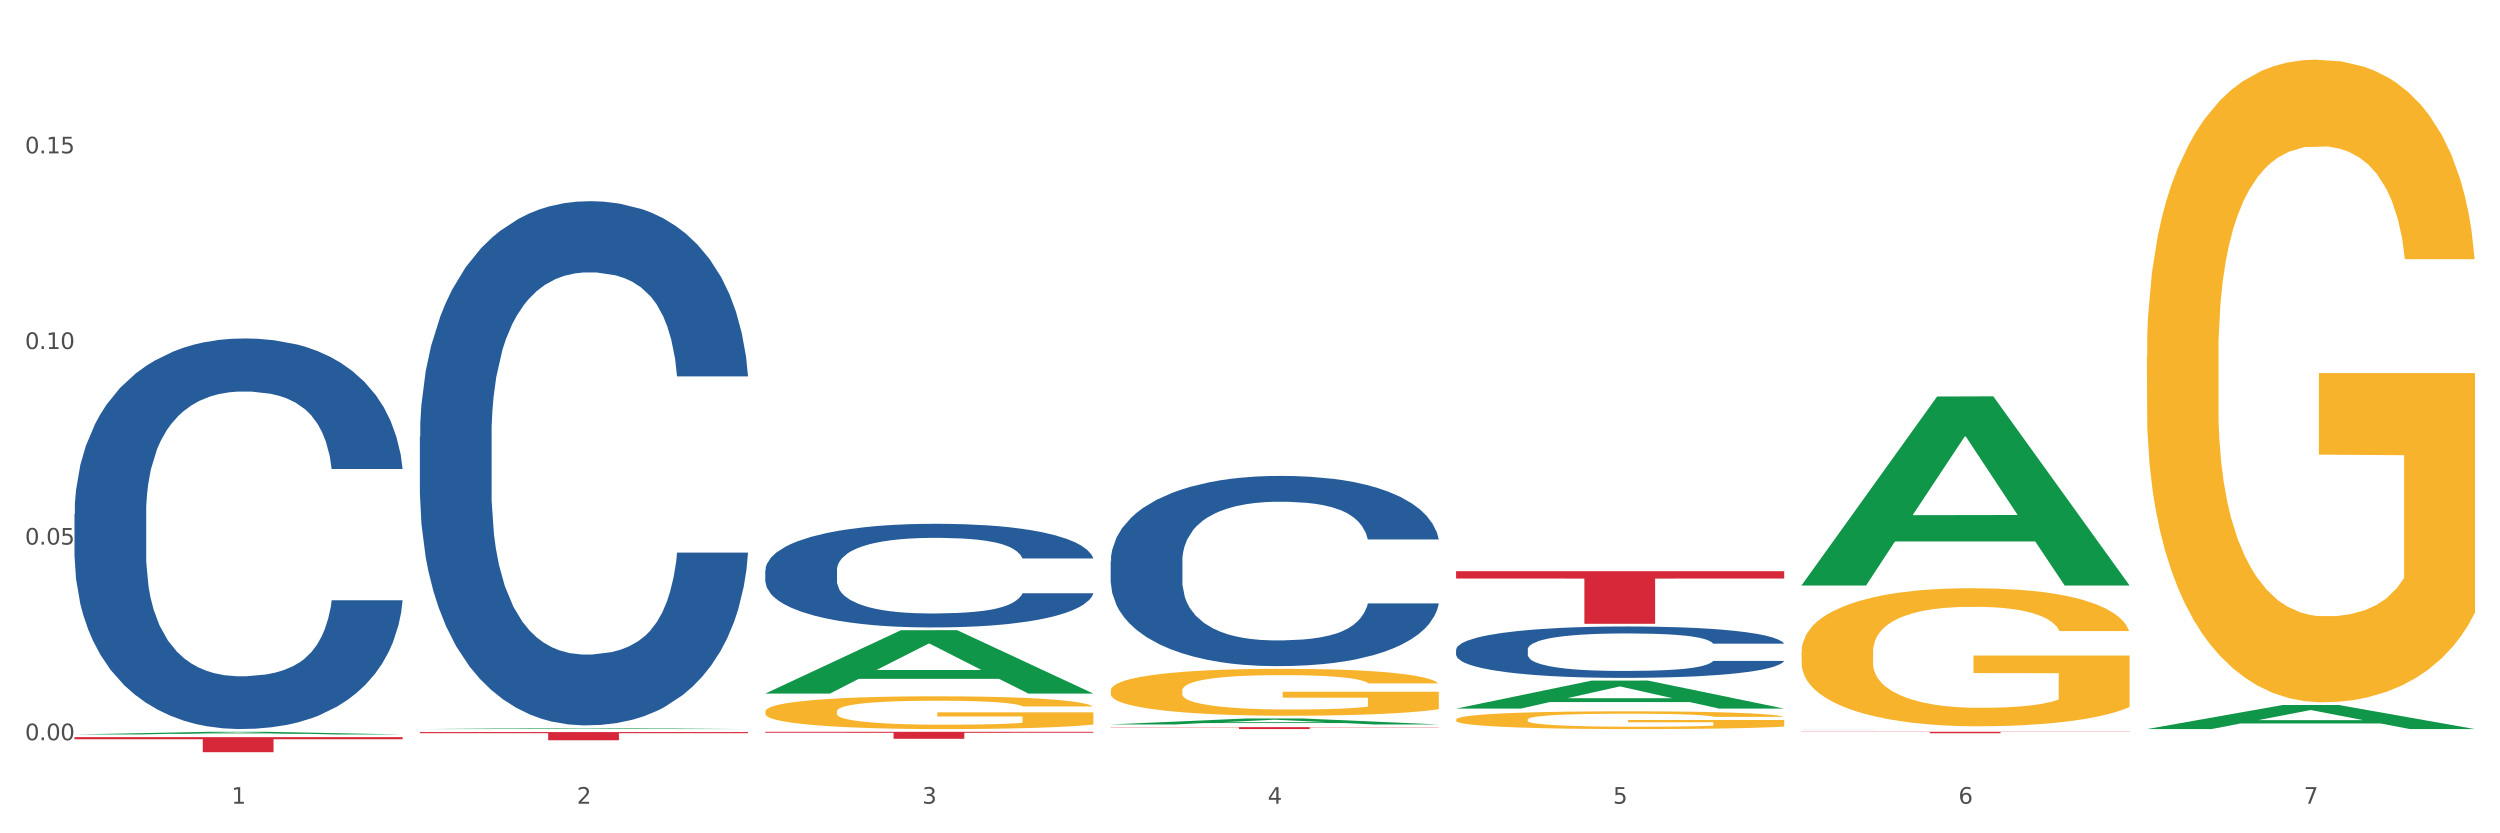 <?xml version="1.0" encoding="utf-8" standalone="no"?>
<!DOCTYPE svg PUBLIC "-//W3C//DTD SVG 1.1//EN"
  "http://www.w3.org/Graphics/SVG/1.1/DTD/svg11.dtd">
<svg xmlns:xlink="http://www.w3.org/1999/xlink" width="1080pt" height="360pt" viewBox="0 0 1080 360" xmlns="http://www.w3.org/2000/svg" version="1.1">
 <rect x="0" y="0" width="1080" height="360" fill="#333333" stroke="none"/>
 <defs>
  <style type="text/css">*{stroke-linejoin: round; stroke-linecap: butt}</style>
 </defs>
 <g id="figure_1">
  <g id="patch_1">
   <path d="M 0 360 
L 1080 360 
L 1080 0 
L 0 0 
z
" style="fill: #ffffff; stroke: #ffffff; stroke-linejoin: miter"/>
  </g>
  <g id="axes_1">
   <g id="matplotlib.axis_1">
    <g id="xtick_1">
     <g id="text_1">
      <!-- 1 -->
      <g style="fill: #4d4d4d" transform="translate(99.997 347.204) scale(0.096 -0.096)">
       <defs>
        <path id="DejaVuSans-31" d="M 794 531 
L 1825 531 
L 1825 4091 
L 703 3866 
L 703 4441 
L 1819 4666 
L 2450 4666 
L 2450 531 
L 3481 531 
L 3481 0 
L 794 0 
L 794 531 
z
" transform="scale(0.016)"/>
       </defs>
       <use xlink:href="#DejaVuSans-31"/>
      </g>
     </g>
    </g>
    <g id="xtick_2">
     <g id="text_2">
      <!-- 2 -->
      <g style="fill: #4d4d4d" transform="translate(249.209 347.204) scale(0.096 -0.096)">
       <defs>
        <path id="DejaVuSans-32" d="M 1228 531 
L 3431 531 
L 3431 0 
L 469 0 
L 469 531 
Q 828 903 1448 1529 
Q 2069 2156 2228 2338 
Q 2531 2678 2651 2914 
Q 2772 3150 2772 3378 
Q 2772 3750 2511 3984 
Q 2250 4219 1831 4219 
Q 1534 4219 1204 4116 
Q 875 4013 500 3803 
L 500 4441 
Q 881 4594 1212 4672 
Q 1544 4750 1819 4750 
Q 2544 4750 2975 4387 
Q 3406 4025 3406 3419 
Q 3406 3131 3298 2873 
Q 3191 2616 2906 2266 
Q 2828 2175 2409 1742 
Q 1991 1309 1228 531 
z
" transform="scale(0.016)"/>
       </defs>
       <use xlink:href="#DejaVuSans-32"/>
      </g>
     </g>
    </g>
    <g id="xtick_3">
     <g id="text_3">
      <!-- 3 -->
      <g style="fill: #4d4d4d" transform="translate(398.421 347.204) scale(0.096 -0.096)">
       <defs>
        <path id="DejaVuSans-33" d="M 2597 2516 
Q 3050 2419 3304 2112 
Q 3559 1806 3559 1356 
Q 3559 666 3084 287 
Q 2609 -91 1734 -91 
Q 1441 -91 1130 -33 
Q 819 25 488 141 
L 488 750 
Q 750 597 1062 519 
Q 1375 441 1716 441 
Q 2309 441 2620 675 
Q 2931 909 2931 1356 
Q 2931 1769 2642 2001 
Q 2353 2234 1838 2234 
L 1294 2234 
L 1294 2753 
L 1863 2753 
Q 2328 2753 2575 2939 
Q 2822 3125 2822 3475 
Q 2822 3834 2567 4026 
Q 2313 4219 1838 4219 
Q 1578 4219 1281 4162 
Q 984 4106 628 3988 
L 628 4550 
Q 988 4650 1302 4700 
Q 1616 4750 1894 4750 
Q 2613 4750 3031 4423 
Q 3450 4097 3450 3541 
Q 3450 3153 3228 2886 
Q 3006 2619 2597 2516 
z
" transform="scale(0.016)"/>
       </defs>
       <use xlink:href="#DejaVuSans-33"/>
      </g>
     </g>
    </g>
    <g id="xtick_4">
     <g id="text_4">
      <!-- 4 -->
      <g style="fill: #4d4d4d" transform="translate(547.634 347.204) scale(0.096 -0.096)">
       <defs>
        <path id="DejaVuSans-34" d="M 2419 4116 
L 825 1625 
L 2419 1625 
L 2419 4116 
z
M 2253 4666 
L 3047 4666 
L 3047 1625 
L 3713 1625 
L 3713 1100 
L 3047 1100 
L 3047 0 
L 2419 0 
L 2419 1100 
L 313 1100 
L 313 1709 
L 2253 4666 
z
" transform="scale(0.016)"/>
       </defs>
       <use xlink:href="#DejaVuSans-34"/>
      </g>
     </g>
    </g>
    <g id="xtick_5">
     <g id="text_5">
      <!-- 5 -->
      <g style="fill: #4d4d4d" transform="translate(696.846 347.204) scale(0.096 -0.096)">
       <defs>
        <path id="DejaVuSans-35" d="M 691 4666 
L 3169 4666 
L 3169 4134 
L 1269 4134 
L 1269 2991 
Q 1406 3038 1543 3061 
Q 1681 3084 1819 3084 
Q 2600 3084 3056 2656 
Q 3513 2228 3513 1497 
Q 3513 744 3044 326 
Q 2575 -91 1722 -91 
Q 1428 -91 1123 -41 
Q 819 9 494 109 
L 494 744 
Q 775 591 1075 516 
Q 1375 441 1709 441 
Q 2250 441 2565 725 
Q 2881 1009 2881 1497 
Q 2881 1984 2565 2268 
Q 2250 2553 1709 2553 
Q 1456 2553 1204 2497 
Q 953 2441 691 2322 
L 691 4666 
z
" transform="scale(0.016)"/>
       </defs>
       <use xlink:href="#DejaVuSans-35"/>
      </g>
     </g>
    </g>
    <g id="xtick_6">
     <g id="text_6">
      <!-- 6 -->
      <g style="fill: #4d4d4d" transform="translate(846.058 347.204) scale(0.096 -0.096)">
       <defs>
        <path id="DejaVuSans-36" d="M 2113 2584 
Q 1688 2584 1439 2293 
Q 1191 2003 1191 1497 
Q 1191 994 1439 701 
Q 1688 409 2113 409 
Q 2538 409 2786 701 
Q 3034 994 3034 1497 
Q 3034 2003 2786 2293 
Q 2538 2584 2113 2584 
z
M 3366 4563 
L 3366 3988 
Q 3128 4100 2886 4159 
Q 2644 4219 2406 4219 
Q 1781 4219 1451 3797 
Q 1122 3375 1075 2522 
Q 1259 2794 1537 2939 
Q 1816 3084 2150 3084 
Q 2853 3084 3261 2657 
Q 3669 2231 3669 1497 
Q 3669 778 3244 343 
Q 2819 -91 2113 -91 
Q 1303 -91 875 529 
Q 447 1150 447 2328 
Q 447 3434 972 4092 
Q 1497 4750 2381 4750 
Q 2619 4750 2861 4703 
Q 3103 4656 3366 4563 
z
" transform="scale(0.016)"/>
       </defs>
       <use xlink:href="#DejaVuSans-36"/>
      </g>
     </g>
    </g>
    <g id="xtick_7">
     <g id="text_7">
      <!-- 7 -->
      <g style="fill: #4d4d4d" transform="translate(995.27 347.204) scale(0.096 -0.096)">
       <defs>
        <path id="DejaVuSans-37" d="M 525 4666 
L 3525 4666 
L 3525 4397 
L 1831 0 
L 1172 0 
L 2766 4134 
L 525 4134 
L 525 4666 
z
" transform="scale(0.016)"/>
       </defs>
       <use xlink:href="#DejaVuSans-37"/>
      </g>
     </g>
    </g>
    <g id="xtick_8"/>
    <g id="xtick_9"/>
    <g id="xtick_10"/>
    <g id="xtick_11"/>
    <g id="xtick_12"/>
    <g id="xtick_13"/>
   </g>
   <g id="matplotlib.axis_2">
    <g id="ytick_1">
     <g id="text_8">
      <!-- 0.00 -->
      <g style="fill: #4d4d4d" transform="translate(10.8 319.779) scale(0.096 -0.096)">
       <defs>
        <path id="DejaVuSans-30" d="M 2034 4250 
Q 1547 4250 1301 3770 
Q 1056 3291 1056 2328 
Q 1056 1369 1301 889 
Q 1547 409 2034 409 
Q 2525 409 2770 889 
Q 3016 1369 3016 2328 
Q 3016 3291 2770 3770 
Q 2525 4250 2034 4250 
z
M 2034 4750 
Q 2819 4750 3233 4129 
Q 3647 3509 3647 2328 
Q 3647 1150 3233 529 
Q 2819 -91 2034 -91 
Q 1250 -91 836 529 
Q 422 1150 422 2328 
Q 422 3509 836 4129 
Q 1250 4750 2034 4750 
z
" transform="scale(0.016)"/>
        <path id="DejaVuSans-2e" d="M 684 794 
L 1344 794 
L 1344 0 
L 684 0 
L 684 794 
z
" transform="scale(0.016)"/>
       </defs>
       <use xlink:href="#DejaVuSans-30"/>
       <use xlink:href="#DejaVuSans-2e" transform="translate(63.623 0)"/>
       <use xlink:href="#DejaVuSans-30" transform="translate(95.41 0)"/>
       <use xlink:href="#DejaVuSans-30" transform="translate(159.033 0)"/>
      </g>
     </g>
    </g>
    <g id="ytick_2">
     <g id="text_9">
      <!-- 0.05 -->
      <g style="fill: #4d4d4d" transform="translate(10.8 235.271) scale(0.096 -0.096)">
       <use xlink:href="#DejaVuSans-30"/>
       <use xlink:href="#DejaVuSans-2e" transform="translate(63.623 0)"/>
       <use xlink:href="#DejaVuSans-30" transform="translate(95.41 0)"/>
       <use xlink:href="#DejaVuSans-35" transform="translate(159.033 0)"/>
      </g>
     </g>
    </g>
    <g id="ytick_3">
     <g id="text_10">
      <!-- 0.10 -->
      <g style="fill: #4d4d4d" transform="translate(10.8 150.763) scale(0.096 -0.096)">
       <use xlink:href="#DejaVuSans-30"/>
       <use xlink:href="#DejaVuSans-2e" transform="translate(63.623 0)"/>
       <use xlink:href="#DejaVuSans-31" transform="translate(95.41 0)"/>
       <use xlink:href="#DejaVuSans-30" transform="translate(159.033 0)"/>
      </g>
     </g>
    </g>
    <g id="ytick_4">
     <g id="text_11">
      <!-- 0.15 -->
      <g style="fill: #4d4d4d" transform="translate(10.8 66.255) scale(0.096 -0.096)">
       <use xlink:href="#DejaVuSans-30"/>
       <use xlink:href="#DejaVuSans-2e" transform="translate(63.623 0)"/>
       <use xlink:href="#DejaVuSans-31" transform="translate(95.41 0)"/>
       <use xlink:href="#DejaVuSans-35" transform="translate(159.033 0)"/>
      </g>
     </g>
    </g>
    <g id="ytick_5"/>
    <g id="ytick_6"/>
    <g id="ytick_7"/>
    <g id="ytick_8"/>
   </g>
   <g id="PolyCollection_1">
    <path d="M 32.175 317.288 
L 32.321 317.287 
L 90.775 316.133 
L 115.034 316.132 
L 173.927 317.29 
L 145.869 317.29 
L 133.155 317.021 
L 72.801 317.021 
L 72.362 317.025 
L 60.087 317.29 
L 32.175 317.29 
L 32.175 317.288 
L 80.4 316.86 
L 125.556 316.858 
L 103.197 316.379 
L 102.905 316.376 
L 102.612 316.38 
L 80.254 316.858 
L 80.4 316.86 
L 32.175 317.288 
z
" clip-path="url(#p3a02122588)" style="fill: #109648"/>
    <path d="M 479.812 242.512 
L 479.979 242.437 
L 479.979 240.336 
L 480.482 237.484 
L 482.325 232.23 
L 484.671 228.251 
L 488.692 223.598 
L 490.87 221.646 
L 493.719 219.47 
L 499.583 215.942 
L 506.285 212.94 
L 510.977 211.288 
L 514.496 210.238 
L 522.371 208.361 
L 526.895 207.536 
L 531.586 206.86 
L 535.608 206.41 
L 542.31 205.884 
L 547.672 205.659 
L 553.871 205.584 
L 559.065 205.659 
L 565.935 205.959 
L 575.988 206.86 
L 579.842 207.385 
L 585.036 208.286 
L 590.398 209.487 
L 594.754 210.688 
L 599.781 212.414 
L 604.975 214.666 
L 610.002 217.518 
L 613.521 220.145 
L 616.369 222.922 
L 618.882 226.3 
L 620.726 229.978 
L 621.563 233.055 
L 590.901 233.055 
L 590.063 230.278 
L 588.387 227.276 
L 586.712 225.249 
L 584.869 223.598 
L 582.02 221.721 
L 579.507 220.521 
L 575.318 219.094 
L 571.464 218.194 
L 568.281 217.668 
L 564.427 217.218 
L 556.217 216.768 
L 550.352 216.768 
L 546.666 216.918 
L 542.142 217.293 
L 538.288 217.818 
L 533.764 218.719 
L 530.246 219.695 
L 526.727 220.971 
L 524.716 221.872 
L 521.7 223.523 
L 519.69 224.874 
L 517.009 227.201 
L 515.501 228.852 
L 512.82 233.13 
L 511.647 236.283 
L 511.144 238.459 
L 510.809 240.861 
L 510.809 252.57 
L 511.815 257.824 
L 512.652 260.076 
L 513.993 262.628 
L 516.506 265.93 
L 520.192 269.158 
L 524.046 271.485 
L 527.23 272.911 
L 530.246 273.962 
L 533.262 274.787 
L 536.948 275.538 
L 539.964 275.988 
L 544.488 276.439 
L 549.85 276.664 
L 554.039 276.664 
L 562.584 276.288 
L 566.438 275.913 
L 570.124 275.388 
L 574.145 274.562 
L 577.329 273.661 
L 579.172 272.986 
L 582.188 271.56 
L 584.534 270.059 
L 586.544 268.332 
L 587.885 266.831 
L 589.393 264.579 
L 590.566 262.027 
L 590.901 260.676 
L 621.563 260.676 
L 620.893 263.379 
L 619.72 266.006 
L 617.374 269.533 
L 615.531 271.56 
L 612.683 274.037 
L 609.667 276.138 
L 605.478 278.465 
L 601.624 280.191 
L 597.603 281.693 
L 593.246 283.044 
L 585.371 284.92 
L 582.523 285.446 
L 576.491 286.346 
L 571.799 286.872 
L 564.93 287.397 
L 557.892 287.697 
L 550.52 287.772 
L 543.985 287.622 
L 536.78 287.172 
L 532.256 286.721 
L 527.23 286.046 
L 521.365 284.995 
L 515.836 283.719 
L 510.642 282.218 
L 505.783 280.492 
L 501.259 278.54 
L 495.394 275.313 
L 491.038 272.16 
L 487.854 269.233 
L 485.676 266.756 
L 483.498 263.604 
L 482.325 261.427 
L 480.482 256.173 
L 479.812 251.294 
L 479.812 242.512 
z
" clip-path="url(#p3a02122588)" style="fill: #255c99"/>
    <path d="M 629.024 280.618 
L 629.191 280.598 
L 629.191 280.03 
L 629.694 279.26 
L 631.537 277.841 
L 633.883 276.767 
L 637.904 275.51 
L 640.083 274.983 
L 642.931 274.395 
L 648.795 273.442 
L 655.498 272.631 
L 660.189 272.185 
L 663.708 271.902 
L 671.583 271.395 
L 676.107 271.172 
L 680.798 270.989 
L 684.82 270.868 
L 691.522 270.726 
L 696.884 270.665 
L 703.083 270.645 
L 708.277 270.665 
L 715.147 270.746 
L 725.201 270.989 
L 729.054 271.131 
L 734.249 271.374 
L 739.61 271.699 
L 743.967 272.023 
L 748.993 272.489 
L 754.188 273.098 
L 759.214 273.868 
L 762.733 274.577 
L 765.581 275.327 
L 768.095 276.24 
L 769.938 277.233 
L 770.776 278.064 
L 740.113 278.064 
L 739.275 277.314 
L 737.6 276.503 
L 735.924 275.956 
L 734.081 275.51 
L 731.233 275.003 
L 728.719 274.679 
L 724.53 274.294 
L 720.677 274.05 
L 717.493 273.908 
L 713.639 273.787 
L 705.429 273.665 
L 699.565 273.665 
L 695.878 273.706 
L 691.354 273.807 
L 687.501 273.949 
L 682.977 274.192 
L 679.458 274.456 
L 675.939 274.8 
L 673.929 275.044 
L 670.913 275.49 
L 668.902 275.854 
L 666.221 276.483 
L 664.713 276.929 
L 662.032 278.084 
L 660.859 278.936 
L 660.357 279.524 
L 660.022 280.172 
L 660.022 283.335 
L 661.027 284.754 
L 661.865 285.362 
L 663.205 286.051 
L 665.718 286.943 
L 669.405 287.815 
L 673.258 288.443 
L 676.442 288.828 
L 679.458 289.112 
L 682.474 289.335 
L 686.16 289.538 
L 689.176 289.659 
L 693.7 289.781 
L 699.062 289.842 
L 703.251 289.842 
L 711.796 289.74 
L 715.65 289.639 
L 719.336 289.497 
L 723.357 289.274 
L 726.541 289.031 
L 728.384 288.848 
L 731.4 288.463 
L 733.746 288.058 
L 735.757 287.592 
L 737.097 287.186 
L 738.605 286.578 
L 739.778 285.889 
L 740.113 285.524 
L 770.776 285.524 
L 770.105 286.254 
L 768.932 286.963 
L 766.587 287.916 
L 764.744 288.463 
L 761.895 289.132 
L 758.879 289.7 
L 754.69 290.328 
L 750.836 290.795 
L 746.815 291.2 
L 742.459 291.565 
L 734.584 292.072 
L 731.735 292.214 
L 725.703 292.457 
L 721.012 292.599 
L 714.142 292.741 
L 707.105 292.822 
L 699.732 292.842 
L 693.198 292.801 
L 685.993 292.68 
L 681.469 292.558 
L 676.442 292.376 
L 670.578 292.092 
L 665.048 291.747 
L 659.854 291.342 
L 654.995 290.876 
L 650.471 290.349 
L 644.607 289.477 
L 640.25 288.625 
L 637.067 287.835 
L 634.888 287.166 
L 632.71 286.315 
L 631.537 285.727 
L 629.694 284.308 
L 629.024 282.99 
L 629.024 280.618 
z
" clip-path="url(#p3a02122588)" style="fill: #255c99"/>
    <path d="M 778.236 314.945 
L 778.404 314.945 
L 778.404 314.944 
L 778.906 314.942 
L 780.749 314.94 
L 783.095 314.937 
L 787.117 314.935 
L 789.295 314.934 
L 792.143 314.932 
L 798.008 314.931 
L 804.71 314.929 
L 809.401 314.928 
L 812.92 314.927 
L 820.795 314.926 
L 825.319 314.926 
L 830.011 314.926 
L 834.032 314.925 
L 840.734 314.925 
L 846.096 314.925 
L 852.296 314.925 
L 857.49 314.925 
L 864.359 314.925 
L 874.413 314.926 
L 878.267 314.926 
L 883.461 314.926 
L 888.823 314.927 
L 893.179 314.928 
L 898.206 314.929 
L 903.4 314.93 
L 908.426 314.931 
L 911.945 314.933 
L 914.794 314.934 
L 917.307 314.936 
L 919.15 314.938 
L 919.988 314.94 
L 889.325 314.94 
L 888.487 314.938 
L 886.812 314.937 
L 885.136 314.936 
L 883.293 314.935 
L 880.445 314.934 
L 877.931 314.933 
L 873.743 314.932 
L 869.889 314.932 
L 866.705 314.931 
L 862.851 314.931 
L 854.641 314.931 
L 848.777 314.931 
L 845.091 314.931 
L 840.567 314.931 
L 836.713 314.932 
L 832.189 314.932 
L 828.67 314.933 
L 825.152 314.933 
L 823.141 314.934 
L 820.125 314.935 
L 818.114 314.935 
L 815.433 314.937 
L 813.925 314.938 
L 811.245 314.94 
L 810.072 314.942 
L 809.569 314.943 
L 809.234 314.944 
L 809.234 314.951 
L 810.239 314.954 
L 811.077 314.955 
L 812.417 314.956 
L 814.931 314.958 
L 818.617 314.96 
L 822.471 314.961 
L 825.654 314.962 
L 828.67 314.963 
L 831.686 314.963 
L 835.372 314.963 
L 838.388 314.964 
L 842.912 314.964 
L 848.274 314.964 
L 852.463 314.964 
L 861.008 314.964 
L 864.862 314.964 
L 868.548 314.963 
L 872.57 314.963 
L 875.753 314.962 
L 877.596 314.962 
L 880.612 314.961 
L 882.958 314.96 
L 884.969 314.959 
L 886.309 314.959 
L 887.817 314.957 
L 888.99 314.956 
L 889.325 314.955 
L 919.988 314.955 
L 919.318 314.957 
L 918.145 314.958 
L 915.799 314.96 
L 913.956 314.961 
L 911.107 314.963 
L 908.091 314.964 
L 903.902 314.965 
L 900.049 314.966 
L 896.027 314.967 
L 891.671 314.968 
L 883.796 314.969 
L 880.947 314.969 
L 874.915 314.969 
L 870.224 314.97 
L 863.354 314.97 
L 856.317 314.97 
L 848.944 314.97 
L 842.41 314.97 
L 835.205 314.97 
L 830.681 314.97 
L 825.654 314.969 
L 819.79 314.969 
L 814.26 314.968 
L 809.066 314.967 
L 804.207 314.966 
L 799.683 314.965 
L 793.819 314.963 
L 789.462 314.962 
L 786.279 314.96 
L 784.101 314.959 
L 781.922 314.957 
L 780.749 314.956 
L 778.906 314.953 
L 778.236 314.95 
L 778.236 314.945 
z
" clip-path="url(#p3a02122588)" style="fill: #255c99"/>
    <path d="M 32.175 222.024 
L 32.343 221.87 
L 32.343 217.555 
L 32.845 211.699 
L 34.688 200.911 
L 37.034 192.744 
L 41.055 183.189 
L 43.234 179.182 
L 46.082 174.713 
L 51.947 167.47 
L 58.649 161.306 
L 63.34 157.916 
L 66.859 155.758 
L 74.734 151.906 
L 79.258 150.211 
L 83.95 148.824 
L 87.971 147.899 
L 94.673 146.82 
L 100.035 146.358 
L 106.234 146.204 
L 111.429 146.358 
L 118.298 146.974 
L 128.352 148.824 
L 132.205 149.902 
L 137.4 151.752 
L 142.761 154.217 
L 147.118 156.683 
L 152.144 160.227 
L 157.339 164.851 
L 162.365 170.707 
L 165.884 176.1 
L 168.732 181.802 
L 171.246 188.737 
L 173.089 196.288 
L 173.927 202.607 
L 143.264 202.607 
L 142.426 196.905 
L 140.751 190.74 
L 139.075 186.58 
L 137.232 183.189 
L 134.384 179.337 
L 131.87 176.871 
L 127.681 173.943 
L 123.828 172.094 
L 120.644 171.015 
L 116.79 170.09 
L 108.58 169.166 
L 102.716 169.166 
L 99.029 169.474 
L 94.505 170.244 
L 90.652 171.323 
L 86.128 173.172 
L 82.609 175.176 
L 79.09 177.795 
L 77.08 179.645 
L 74.064 183.035 
L 72.053 185.809 
L 69.372 190.586 
L 67.864 193.977 
L 65.183 202.761 
L 64.01 209.233 
L 63.508 213.702 
L 63.173 218.634 
L 63.173 242.674 
L 64.178 253.461 
L 65.016 258.085 
L 66.356 263.324 
L 68.87 270.105 
L 72.556 276.731 
L 76.41 281.509 
L 79.593 284.437 
L 82.609 286.594 
L 85.625 288.289 
L 89.311 289.83 
L 92.327 290.755 
L 96.851 291.68 
L 102.213 292.142 
L 106.402 292.142 
L 114.947 291.372 
L 118.801 290.601 
L 122.487 289.522 
L 126.509 287.827 
L 129.692 285.978 
L 131.535 284.591 
L 134.551 281.663 
L 136.897 278.581 
L 138.908 275.036 
L 140.248 271.954 
L 141.756 267.331 
L 142.929 262.091 
L 143.264 259.318 
L 173.927 259.318 
L 173.256 264.865 
L 172.084 270.259 
L 169.738 277.502 
L 167.895 281.663 
L 165.046 286.748 
L 162.03 291.063 
L 157.841 295.841 
L 153.988 299.385 
L 149.966 302.467 
L 145.61 305.241 
L 137.735 309.094 
L 134.886 310.172 
L 128.854 312.022 
L 124.163 313.1 
L 117.293 314.179 
L 110.256 314.796 
L 102.883 314.95 
L 96.349 314.642 
L 89.144 313.717 
L 84.62 312.792 
L 79.593 311.405 
L 73.729 309.248 
L 68.199 306.628 
L 63.005 303.546 
L 58.146 300.001 
L 53.622 295.995 
L 47.758 289.368 
L 43.401 282.896 
L 40.218 276.886 
L 38.039 271.8 
L 35.861 265.328 
L 34.688 260.859 
L 32.845 250.071 
L 32.175 240.054 
L 32.175 222.024 
z
" clip-path="url(#p3a02122588)" style="fill: #255c99"/>
    <path d="M 32.175 318.452 
L 173.927 318.452 
L 173.927 319.355 
L 118.167 319.361 
L 118.167 324.95 
L 87.599 324.95 
L 87.599 319.361 
L 32.175 319.355 
L 32.175 318.458 
L 32.175 318.452 
z
" clip-path="url(#p3a02122588)" style="fill: #d62839"/>
    <path d="M 181.387 316.261 
L 323.139 316.261 
L 323.139 316.751 
L 267.379 316.755 
L 267.379 319.786 
L 236.811 319.786 
L 236.811 316.755 
L 181.387 316.751 
L 181.387 316.265 
L 181.387 316.261 
z
" clip-path="url(#p3a02122588)" style="fill: #d62839"/>
    <path d="M 330.599 316.132 
L 472.351 316.132 
L 472.351 316.553 
L 416.591 316.556 
L 416.591 319.163 
L 386.024 319.163 
L 386.024 316.556 
L 330.599 316.553 
L 330.599 316.135 
L 330.599 316.132 
z
" clip-path="url(#p3a02122588)" style="fill: #d62839"/>
    <path d="M 479.812 314.124 
L 621.563 314.124 
L 621.563 314.242 
L 565.803 314.243 
L 565.803 314.97 
L 535.236 314.97 
L 535.236 314.243 
L 479.812 314.242 
L 479.812 314.125 
L 479.812 314.124 
z
" clip-path="url(#p3a02122588)" style="fill: #d62839"/>
    <path d="M 629.024 246.765 
L 770.776 246.765 
L 770.776 249.922 
L 715.015 249.944 
L 715.015 269.483 
L 684.448 269.483 
L 684.448 249.944 
L 629.024 249.922 
L 629.024 246.787 
L 629.024 246.765 
z
" clip-path="url(#p3a02122588)" style="fill: #d62839"/>
    <path d="M 778.236 316.132 
L 919.988 316.132 
L 919.988 316.219 
L 864.228 316.219 
L 864.228 316.757 
L 833.66 316.757 
L 833.66 316.219 
L 778.236 316.219 
L 778.236 316.132 
L 778.236 316.132 
z
" clip-path="url(#p3a02122588)" style="fill: #d62839"/>
    <path d="M 330.599 246.399 
L 330.767 246.359 
L 330.767 245.213 
L 331.27 243.659 
L 333.113 240.796 
L 335.459 238.629 
L 339.48 236.093 
L 341.658 235.03 
L 344.507 233.844 
L 350.371 231.922 
L 357.073 230.286 
L 361.765 229.386 
L 365.283 228.814 
L 373.158 227.791 
L 377.682 227.341 
L 382.374 226.973 
L 386.395 226.728 
L 393.098 226.441 
L 398.459 226.319 
L 404.659 226.278 
L 409.853 226.319 
L 416.723 226.482 
L 426.776 226.973 
L 430.63 227.259 
L 435.824 227.75 
L 441.186 228.405 
L 445.542 229.059 
L 450.569 230 
L 455.763 231.226 
L 460.79 232.781 
L 464.308 234.212 
L 467.157 235.725 
L 469.67 237.566 
L 471.513 239.57 
L 472.351 241.246 
L 441.688 241.246 
L 440.851 239.733 
L 439.175 238.097 
L 437.5 236.993 
L 435.657 236.093 
L 432.808 235.071 
L 430.295 234.416 
L 426.106 233.639 
L 422.252 233.149 
L 419.069 232.862 
L 415.215 232.617 
L 407.005 232.372 
L 401.14 232.372 
L 397.454 232.453 
L 392.93 232.658 
L 389.076 232.944 
L 384.552 233.435 
L 381.034 233.967 
L 377.515 234.662 
L 375.504 235.153 
L 372.488 236.052 
L 370.478 236.789 
L 367.797 238.056 
L 366.289 238.956 
L 363.608 241.287 
L 362.435 243.005 
L 361.932 244.191 
L 361.597 245.5 
L 361.597 251.88 
L 362.602 254.743 
L 363.44 255.969 
L 364.781 257.36 
L 367.294 259.159 
L 370.98 260.918 
L 374.834 262.186 
L 378.018 262.963 
L 381.034 263.535 
L 384.05 263.985 
L 387.736 264.394 
L 390.752 264.64 
L 395.276 264.885 
L 400.637 265.008 
L 404.826 265.008 
L 413.372 264.803 
L 417.225 264.599 
L 420.912 264.313 
L 424.933 263.863 
L 428.117 263.372 
L 429.96 263.004 
L 432.976 262.227 
L 435.321 261.409 
L 437.332 260.468 
L 438.673 259.65 
L 440.18 258.423 
L 441.353 257.033 
L 441.688 256.297 
L 472.351 256.297 
L 471.681 257.769 
L 470.508 259.2 
L 468.162 261.123 
L 466.319 262.227 
L 463.471 263.576 
L 460.455 264.722 
L 456.266 265.989 
L 452.412 266.93 
L 448.391 267.748 
L 444.034 268.484 
L 436.159 269.507 
L 433.311 269.793 
L 427.279 270.284 
L 422.587 270.57 
L 415.717 270.856 
L 408.68 271.02 
L 401.308 271.061 
L 394.773 270.979 
L 387.568 270.733 
L 383.044 270.488 
L 378.018 270.12 
L 372.153 269.547 
L 366.624 268.852 
L 361.43 268.034 
L 356.571 267.094 
L 352.047 266.03 
L 346.182 264.272 
L 341.826 262.554 
L 338.642 260.959 
L 336.464 259.609 
L 334.286 257.892 
L 333.113 256.706 
L 331.27 253.843 
L 330.599 251.184 
L 330.599 246.399 
z
" clip-path="url(#p3a02122588)" style="fill: #255c99"/>
    <path d="M 181.387 188.659 
L 181.555 188.453 
L 181.555 182.662 
L 182.057 174.802 
L 183.901 160.324 
L 186.246 149.363 
L 190.268 136.54 
L 192.446 131.162 
L 195.294 125.164 
L 201.159 115.443 
L 207.861 107.17 
L 212.552 102.62 
L 216.071 99.725 
L 223.946 94.554 
L 228.47 92.279 
L 233.162 90.418 
L 237.183 89.177 
L 243.885 87.729 
L 249.247 87.108 
L 255.447 86.902 
L 260.641 87.108 
L 267.511 87.936 
L 277.564 90.418 
L 281.418 91.865 
L 286.612 94.347 
L 291.974 97.657 
L 296.33 100.966 
L 301.357 105.723 
L 306.551 111.927 
L 311.578 119.787 
L 315.096 127.026 
L 317.945 134.678 
L 320.458 143.985 
L 322.301 154.12 
L 323.139 162.6 
L 292.476 162.6 
L 291.638 154.947 
L 289.963 146.674 
L 288.287 141.09 
L 286.444 136.54 
L 283.596 131.369 
L 281.083 128.06 
L 276.894 124.13 
L 273.04 121.648 
L 269.856 120.2 
L 266.003 118.959 
L 257.792 117.719 
L 251.928 117.719 
L 248.242 118.132 
L 243.718 119.166 
L 239.864 120.614 
L 235.34 123.096 
L 231.821 125.785 
L 228.303 129.301 
L 226.292 131.783 
L 223.276 136.333 
L 221.265 140.056 
L 218.584 146.467 
L 217.076 151.017 
L 214.396 162.806 
L 213.223 171.493 
L 212.72 177.491 
L 212.385 184.109 
L 212.385 216.374 
L 213.39 230.852 
L 214.228 237.056 
L 215.568 244.088 
L 218.082 253.189 
L 221.768 262.082 
L 225.622 268.494 
L 228.805 272.423 
L 231.821 275.319 
L 234.837 277.594 
L 238.524 279.662 
L 241.54 280.903 
L 246.064 282.144 
L 251.425 282.765 
L 255.614 282.765 
L 264.159 281.731 
L 268.013 280.696 
L 271.699 279.249 
L 275.721 276.974 
L 278.904 274.492 
L 280.747 272.63 
L 283.763 268.701 
L 286.109 264.564 
L 288.12 259.807 
L 289.46 255.671 
L 290.968 249.466 
L 292.141 242.434 
L 292.476 238.711 
L 323.139 238.711 
L 322.469 246.157 
L 321.296 253.396 
L 318.95 263.116 
L 317.107 268.701 
L 314.258 275.526 
L 311.242 281.317 
L 307.054 287.728 
L 303.2 292.485 
L 299.178 296.622 
L 294.822 300.345 
L 286.947 305.515 
L 284.099 306.963 
L 278.067 309.445 
L 273.375 310.893 
L 266.505 312.341 
L 259.468 313.168 
L 252.095 313.375 
L 245.561 312.961 
L 238.356 311.72 
L 233.832 310.479 
L 228.805 308.618 
L 222.941 305.722 
L 217.412 302.206 
L 212.217 298.07 
L 207.358 293.313 
L 202.834 287.935 
L 196.97 279.042 
L 192.613 270.355 
L 189.43 262.289 
L 187.252 255.464 
L 185.073 246.777 
L 183.901 240.779 
L 182.057 226.302 
L 181.387 212.858 
L 181.387 188.659 
z
" clip-path="url(#p3a02122588)" style="fill: #255c99"/>
    <path d="M 927.448 154.058 
L 927.616 153.804 
L 927.616 144.676 
L 927.95 136.816 
L 929.624 117.8 
L 932.134 102.079 
L 933.975 93.712 
L 935.816 86.866 
L 937.992 80.02 
L 940.67 72.921 
L 945.523 62.525 
L 948.535 57.2 
L 952.217 51.622 
L 958.912 43.508 
L 963.765 38.944 
L 968.786 35.141 
L 976.986 30.577 
L 982.342 28.549 
L 988.032 27.027 
L 994.893 26.013 
L 1000.081 25.759 
L 1011.462 26.52 
L 1021.168 28.802 
L 1025.854 30.577 
L 1031.879 33.62 
L 1035.059 35.648 
L 1040.247 39.705 
L 1045.603 45.03 
L 1049.284 49.594 
L 1054.807 58.214 
L 1058.991 66.835 
L 1062.84 77.484 
L 1064.849 84.838 
L 1066.355 91.684 
L 1067.694 99.544 
L 1069.033 111.968 
L 1038.908 111.968 
L 1037.737 103.093 
L 1035.896 94.726 
L 1033.218 86.612 
L 1030.875 81.541 
L 1026.859 75.203 
L 1023.177 71.146 
L 1019.328 68.103 
L 1014.642 65.567 
L 1010.96 64.3 
L 1005.772 63.285 
L 995.563 63.539 
L 988.701 65.567 
L 984.015 68.103 
L 981.003 70.385 
L 978.325 72.921 
L 975.313 76.47 
L 971.798 81.795 
L 969.288 86.612 
L 966.777 92.698 
L 964.769 98.783 
L 962.928 105.883 
L 961.422 113.489 
L 960.25 121.349 
L 959.246 130.984 
L 958.409 146.958 
L 958.409 181.695 
L 958.744 189.555 
L 959.581 199.951 
L 960.585 207.811 
L 962.259 217.193 
L 963.765 223.532 
L 966.61 232.659 
L 969.79 240.266 
L 972.3 245.084 
L 974.81 249.14 
L 979.162 254.719 
L 984.015 259.283 
L 988.199 262.072 
L 993.889 264.607 
L 997.738 265.621 
L 1001.086 266.129 
L 1009.286 266.129 
L 1015.144 265.368 
L 1021.671 263.593 
L 1026.691 261.311 
L 1030.875 258.522 
L 1035.561 253.958 
L 1038.574 249.648 
L 1038.574 196.655 
L 1001.755 196.401 
L 1001.755 161.157 
L 1069.2 161.157 
L 1069.2 264.607 
L 1066.355 269.932 
L 1063.175 274.749 
L 1059.828 279.06 
L 1054.807 284.384 
L 1048.782 289.456 
L 1043.427 293.005 
L 1037.737 296.048 
L 1031.043 298.837 
L 1022.34 301.373 
L 1016.985 302.387 
L 1010.29 303.147 
L 1002.424 303.401 
L 995.563 302.894 
L 988.869 301.626 
L 981.839 299.344 
L 974.978 296.048 
L 969.79 292.752 
L 964.602 288.695 
L 959.079 283.37 
L 954.728 278.299 
L 951.38 273.735 
L 947.699 267.903 
L 943.682 260.297 
L 940.67 253.451 
L 937.992 246.351 
L 935.147 237.223 
L 933.139 229.363 
L 931.13 219.475 
L 929.959 212.122 
L 928.62 200.712 
L 927.616 184.738 
L 927.448 154.058 
z
" clip-path="url(#p3a02122588)" style="fill: #f7b32b"/>
    <path d="M 778.236 281.674 
L 778.404 281.619 
L 778.404 279.658 
L 778.738 277.969 
L 780.412 273.883 
L 782.922 270.505 
L 784.763 268.707 
L 786.604 267.236 
L 788.78 265.765 
L 791.457 264.239 
L 796.311 262.006 
L 799.323 260.862 
L 803.005 259.663 
L 809.699 257.92 
L 814.553 256.939 
L 819.573 256.122 
L 827.774 255.141 
L 833.129 254.705 
L 838.819 254.378 
L 845.681 254.16 
L 850.869 254.106 
L 862.25 254.269 
L 871.956 254.76 
L 876.642 255.141 
L 882.667 255.795 
L 885.847 256.231 
L 891.035 257.102 
L 896.39 258.246 
L 900.072 259.227 
L 905.595 261.08 
L 909.779 262.932 
L 913.628 265.22 
L 915.636 266.8 
L 917.143 268.271 
L 918.482 269.96 
L 919.82 272.63 
L 889.696 272.63 
L 888.525 270.723 
L 886.684 268.925 
L 884.006 267.181 
L 881.663 266.092 
L 877.646 264.73 
L 873.965 263.858 
L 870.115 263.204 
L 865.429 262.66 
L 861.747 262.387 
L 856.559 262.169 
L 846.351 262.224 
L 839.489 262.66 
L 834.803 263.204 
L 831.79 263.695 
L 829.113 264.239 
L 826.1 265.002 
L 822.586 266.146 
L 820.075 267.181 
L 817.565 268.489 
L 815.557 269.797 
L 813.716 271.322 
L 812.21 272.957 
L 811.038 274.645 
L 810.034 276.716 
L 809.197 280.148 
L 809.197 287.612 
L 809.532 289.301 
L 810.369 291.535 
L 811.373 293.224 
L 813.046 295.24 
L 814.553 296.602 
L 817.398 298.563 
L 820.578 300.197 
L 823.088 301.233 
L 825.598 302.104 
L 829.95 303.303 
L 834.803 304.284 
L 838.987 304.883 
L 844.677 305.428 
L 848.526 305.646 
L 851.873 305.755 
L 860.074 305.755 
L 865.931 305.591 
L 872.458 305.21 
L 877.479 304.719 
L 881.663 304.12 
L 886.349 303.139 
L 889.361 302.213 
L 889.361 290.827 
L 852.543 290.772 
L 852.543 283.199 
L 919.988 283.199 
L 919.988 305.428 
L 917.143 306.572 
L 913.963 307.607 
L 910.616 308.533 
L 905.595 309.677 
L 899.57 310.767 
L 894.215 311.53 
L 888.525 312.183 
L 881.83 312.783 
L 873.128 313.327 
L 867.772 313.545 
L 861.078 313.709 
L 853.212 313.763 
L 846.351 313.654 
L 839.656 313.382 
L 832.627 312.892 
L 825.766 312.183 
L 820.578 311.475 
L 815.389 310.603 
L 809.867 309.459 
L 805.515 308.37 
L 802.168 307.389 
L 798.486 306.136 
L 794.47 304.501 
L 791.457 303.03 
L 788.78 301.505 
L 785.935 299.544 
L 783.926 297.855 
L 781.918 295.73 
L 780.747 294.15 
L 779.408 291.698 
L 778.404 288.266 
L 778.236 281.674 
z
" clip-path="url(#p3a02122588)" style="fill: #f7b32b"/>
    <path d="M 629.024 310.839 
L 629.191 310.832 
L 629.191 310.579 
L 629.526 310.362 
L 631.2 309.835 
L 633.71 309.401 
L 635.551 309.169 
L 637.392 308.98 
L 639.567 308.79 
L 642.245 308.594 
L 647.099 308.306 
L 650.111 308.159 
L 653.793 308.005 
L 660.487 307.78 
L 665.34 307.654 
L 670.361 307.549 
L 678.562 307.422 
L 683.917 307.366 
L 689.607 307.324 
L 696.469 307.296 
L 701.657 307.289 
L 713.037 307.31 
L 722.744 307.373 
L 727.43 307.422 
L 733.455 307.507 
L 736.635 307.563 
L 741.823 307.675 
L 747.178 307.822 
L 750.86 307.949 
L 756.383 308.187 
L 760.567 308.426 
L 764.416 308.72 
L 766.424 308.924 
L 767.93 309.113 
L 769.269 309.33 
L 770.608 309.674 
L 740.484 309.674 
L 739.312 309.429 
L 737.471 309.197 
L 734.794 308.973 
L 732.451 308.832 
L 728.434 308.657 
L 724.752 308.545 
L 720.903 308.461 
L 716.217 308.39 
L 712.535 308.355 
L 707.347 308.327 
L 697.138 308.334 
L 690.277 308.39 
L 685.591 308.461 
L 682.578 308.524 
L 679.901 308.594 
L 676.888 308.692 
L 673.374 308.839 
L 670.863 308.973 
L 668.353 309.141 
L 666.345 309.309 
L 664.504 309.506 
L 662.997 309.716 
L 661.826 309.934 
L 660.822 310.2 
L 659.985 310.642 
L 659.985 311.603 
L 660.32 311.821 
L 661.157 312.108 
L 662.161 312.326 
L 663.834 312.585 
L 665.34 312.761 
L 668.186 313.013 
L 671.365 313.224 
L 673.876 313.357 
L 676.386 313.469 
L 680.737 313.623 
L 685.591 313.75 
L 689.775 313.827 
L 695.465 313.897 
L 699.314 313.925 
L 702.661 313.939 
L 710.862 313.939 
L 716.719 313.918 
L 723.246 313.869 
L 728.267 313.806 
L 732.451 313.729 
L 737.137 313.602 
L 740.149 313.483 
L 740.149 312.017 
L 703.331 312.01 
L 703.331 311.035 
L 770.776 311.035 
L 770.776 313.897 
L 767.93 314.044 
L 764.751 314.178 
L 761.404 314.297 
L 756.383 314.444 
L 750.358 314.584 
L 745.003 314.683 
L 739.312 314.767 
L 732.618 314.844 
L 723.915 314.914 
L 718.56 314.942 
L 711.866 314.963 
L 704 314.97 
L 697.138 314.956 
L 690.444 314.921 
L 683.415 314.858 
L 676.553 314.767 
L 671.365 314.676 
L 666.177 314.563 
L 660.654 314.416 
L 656.303 314.276 
L 652.956 314.149 
L 649.274 313.988 
L 645.258 313.778 
L 642.245 313.588 
L 639.567 313.392 
L 636.722 313.139 
L 634.714 312.922 
L 632.706 312.648 
L 631.534 312.445 
L 630.195 312.129 
L 629.191 311.687 
L 629.024 310.839 
z
" clip-path="url(#p3a02122588)" style="fill: #f7b32b"/>
    <path d="M 479.812 298.305 
L 479.979 298.287 
L 479.979 297.62 
L 480.314 297.046 
L 481.987 295.657 
L 484.498 294.508 
L 486.339 293.897 
L 488.18 293.397 
L 490.355 292.897 
L 493.033 292.379 
L 497.886 291.619 
L 500.899 291.23 
L 504.581 290.823 
L 511.275 290.23 
L 516.128 289.897 
L 521.149 289.619 
L 529.349 289.286 
L 534.705 289.138 
L 540.395 289.026 
L 547.257 288.952 
L 552.445 288.934 
L 563.825 288.989 
L 573.532 289.156 
L 578.218 289.286 
L 584.243 289.508 
L 587.422 289.656 
L 592.61 289.952 
L 597.966 290.341 
L 601.648 290.675 
L 607.171 291.304 
L 611.355 291.934 
L 615.204 292.712 
L 617.212 293.249 
L 618.718 293.749 
L 620.057 294.323 
L 621.396 295.231 
L 591.272 295.231 
L 590.1 294.583 
L 588.259 293.971 
L 585.581 293.379 
L 583.238 293.008 
L 579.222 292.545 
L 575.54 292.249 
L 571.691 292.027 
L 567.005 291.842 
L 563.323 291.749 
L 558.135 291.675 
L 547.926 291.693 
L 541.064 291.842 
L 536.378 292.027 
L 533.366 292.193 
L 530.688 292.379 
L 527.676 292.638 
L 524.161 293.027 
L 521.651 293.379 
L 519.141 293.823 
L 517.132 294.268 
L 515.291 294.786 
L 513.785 295.342 
L 512.614 295.916 
L 511.61 296.62 
L 510.773 297.787 
L 510.773 300.324 
L 511.108 300.898 
L 511.944 301.657 
L 512.948 302.232 
L 514.622 302.917 
L 516.128 303.38 
L 518.973 304.047 
L 522.153 304.602 
L 524.663 304.954 
L 527.174 305.25 
L 531.525 305.658 
L 536.378 305.991 
L 540.562 306.195 
L 546.253 306.38 
L 550.102 306.454 
L 553.449 306.491 
L 561.649 306.491 
L 567.507 306.436 
L 574.034 306.306 
L 579.055 306.139 
L 583.238 305.936 
L 587.924 305.602 
L 590.937 305.287 
L 590.937 301.417 
L 554.118 301.398 
L 554.118 298.824 
L 621.563 298.824 
L 621.563 306.38 
L 618.718 306.769 
L 615.538 307.121 
L 612.191 307.436 
L 607.171 307.825 
L 601.146 308.195 
L 595.79 308.454 
L 590.1 308.677 
L 583.406 308.88 
L 574.703 309.066 
L 569.348 309.14 
L 562.654 309.195 
L 554.788 309.214 
L 547.926 309.177 
L 541.232 309.084 
L 534.203 308.917 
L 527.341 308.677 
L 522.153 308.436 
L 516.965 308.14 
L 511.442 307.751 
L 507.091 307.38 
L 503.744 307.047 
L 500.062 306.621 
L 496.045 306.065 
L 493.033 305.565 
L 490.355 305.047 
L 487.51 304.38 
L 485.502 303.806 
L 483.494 303.083 
L 482.322 302.546 
L 480.983 301.713 
L 479.979 300.546 
L 479.812 298.305 
z
" clip-path="url(#p3a02122588)" style="fill: #f7b32b"/>
    <path d="M 927.448 314.951 
L 927.595 314.941 
L 986.049 304.572 
L 1010.307 304.562 
L 1069.2 314.97 
L 1041.142 314.97 
L 1028.428 312.547 
L 968.074 312.547 
L 967.636 312.586 
L 955.36 314.97 
L 927.448 314.97 
L 927.448 314.951 
L 975.673 311.1 
L 1020.829 311.091 
L 998.47 306.781 
L 998.178 306.761 
L 997.886 306.791 
L 975.527 311.091 
L 975.673 311.1 
L 927.448 314.951 
z
" clip-path="url(#p3a02122588)" style="fill: #109648"/>
    <path d="M 778.236 252.791 
L 778.382 252.714 
L 836.837 171.289 
L 861.095 171.212 
L 919.988 252.944 
L 891.93 252.944 
L 879.216 233.912 
L 818.862 233.912 
L 818.423 234.219 
L 806.148 252.944 
L 778.236 252.944 
L 778.236 252.791 
L 826.461 222.554 
L 871.617 222.477 
L 849.258 188.633 
L 848.966 188.479 
L 848.674 188.71 
L 826.315 222.477 
L 826.461 222.554 
L 778.236 252.791 
z
" clip-path="url(#p3a02122588)" style="fill: #109648"/>
    <path d="M 629.024 306.105 
L 629.17 306.093 
L 687.624 294.015 
L 711.883 294.003 
L 770.776 306.128 
L 742.717 306.128 
L 730.004 303.304 
L 669.65 303.304 
L 669.211 303.35 
L 656.936 306.128 
L 629.024 306.128 
L 629.024 306.105 
L 677.249 301.619 
L 722.405 301.608 
L 700.046 296.588 
L 699.754 296.565 
L 699.461 296.599 
L 677.103 301.608 
L 677.249 301.619 
L 629.024 306.105 
z
" clip-path="url(#p3a02122588)" style="fill: #109648"/>
    <path d="M 479.812 312.958 
L 479.958 312.955 
L 538.412 310.378 
L 562.671 310.375 
L 621.563 312.963 
L 593.505 312.963 
L 580.791 312.36 
L 520.437 312.36 
L 519.999 312.37 
L 507.724 312.963 
L 479.812 312.963 
L 479.812 312.958 
L 528.036 312.001 
L 573.192 311.998 
L 550.834 310.927 
L 550.541 310.922 
L 550.249 310.929 
L 527.89 311.998 
L 528.036 312.001 
L 479.812 312.958 
z
" clip-path="url(#p3a02122588)" style="fill: #109648"/>
    <path d="M 330.599 299.595 
L 330.746 299.569 
L 389.2 272.248 
L 413.458 272.222 
L 472.351 299.647 
L 444.293 299.647 
L 431.579 293.26 
L 371.225 293.26 
L 370.787 293.363 
L 358.511 299.647 
L 330.599 299.647 
L 330.599 299.595 
L 378.824 289.449 
L 423.98 289.424 
L 401.621 278.068 
L 401.329 278.016 
L 401.037 278.093 
L 378.678 289.424 
L 378.824 289.449 
L 330.599 299.595 
z
" clip-path="url(#p3a02122588)" style="fill: #109648"/>
    <path d="M 181.387 314.969 
L 181.533 314.969 
L 239.988 314.537 
L 264.246 314.536 
L 323.139 314.97 
L 295.081 314.97 
L 282.367 314.869 
L 222.013 314.869 
L 221.575 314.871 
L 209.299 314.97 
L 181.387 314.97 
L 181.387 314.969 
L 229.612 314.809 
L 274.768 314.808 
L 252.409 314.629 
L 252.117 314.628 
L 251.825 314.629 
L 229.466 314.808 
L 229.612 314.809 
L 181.387 314.969 
z
" clip-path="url(#p3a02122588)" style="fill: #109648"/>
    <path d="M 330.599 307.352 
L 330.767 307.339 
L 330.767 306.874 
L 331.102 306.473 
L 332.775 305.503 
L 335.285 304.701 
L 337.126 304.274 
L 338.967 303.925 
L 341.143 303.576 
L 343.821 303.214 
L 348.674 302.683 
L 351.686 302.412 
L 355.368 302.127 
L 362.063 301.713 
L 366.916 301.481 
L 371.937 301.287 
L 380.137 301.054 
L 385.493 300.95 
L 391.183 300.873 
L 398.044 300.821 
L 403.233 300.808 
L 414.613 300.847 
L 424.32 300.963 
L 429.006 301.054 
L 435.03 301.209 
L 438.21 301.312 
L 443.398 301.519 
L 448.754 301.791 
L 452.436 302.024 
L 457.958 302.464 
L 462.142 302.903 
L 465.992 303.446 
L 468 303.822 
L 469.506 304.171 
L 470.845 304.572 
L 472.184 305.205 
L 442.059 305.205 
L 440.888 304.753 
L 439.047 304.326 
L 436.369 303.912 
L 434.026 303.653 
L 430.01 303.33 
L 426.328 303.123 
L 422.479 302.968 
L 417.793 302.839 
L 414.111 302.774 
L 408.923 302.722 
L 398.714 302.735 
L 391.852 302.839 
L 387.166 302.968 
L 384.154 303.084 
L 381.476 303.214 
L 378.464 303.395 
L 374.949 303.666 
L 372.439 303.912 
L 369.928 304.223 
L 367.92 304.533 
L 366.079 304.895 
L 364.573 305.283 
L 363.401 305.684 
L 362.397 306.175 
L 361.561 306.99 
L 361.561 308.762 
L 361.895 309.163 
L 362.732 309.693 
L 363.736 310.094 
L 365.41 310.573 
L 366.916 310.896 
L 369.761 311.362 
L 372.941 311.75 
L 375.451 311.996 
L 377.962 312.202 
L 382.313 312.487 
L 387.166 312.72 
L 391.35 312.862 
L 397.04 312.991 
L 400.89 313.043 
L 404.237 313.069 
L 412.437 313.069 
L 418.295 313.03 
L 424.822 312.94 
L 429.842 312.823 
L 434.026 312.681 
L 438.712 312.448 
L 441.725 312.228 
L 441.725 309.525 
L 404.906 309.512 
L 404.906 307.715 
L 472.351 307.715 
L 472.351 312.991 
L 469.506 313.263 
L 466.326 313.509 
L 462.979 313.729 
L 457.958 314 
L 451.933 314.259 
L 446.578 314.44 
L 440.888 314.595 
L 434.194 314.737 
L 425.491 314.867 
L 420.136 314.918 
L 413.441 314.957 
L 405.576 314.97 
L 398.714 314.944 
L 392.02 314.88 
L 384.991 314.763 
L 378.129 314.595 
L 372.941 314.427 
L 367.753 314.22 
L 362.23 313.948 
L 357.879 313.69 
L 354.532 313.457 
L 350.85 313.16 
L 346.833 312.772 
L 343.821 312.422 
L 341.143 312.06 
L 338.298 311.595 
L 336.29 311.194 
L 334.281 310.689 
L 333.11 310.314 
L 331.771 309.732 
L 330.767 308.917 
L 330.599 307.352 
z
" clip-path="url(#p3a02122588)" style="fill: #f7b32b"/>
   </g>
  </g>
 </g>
 <defs>
  <clipPath id="p3a02122588">
   <rect x="32.175" y="10.8" width="1037.025" height="329.109"/>
  </clipPath>
 </defs>
</svg>
